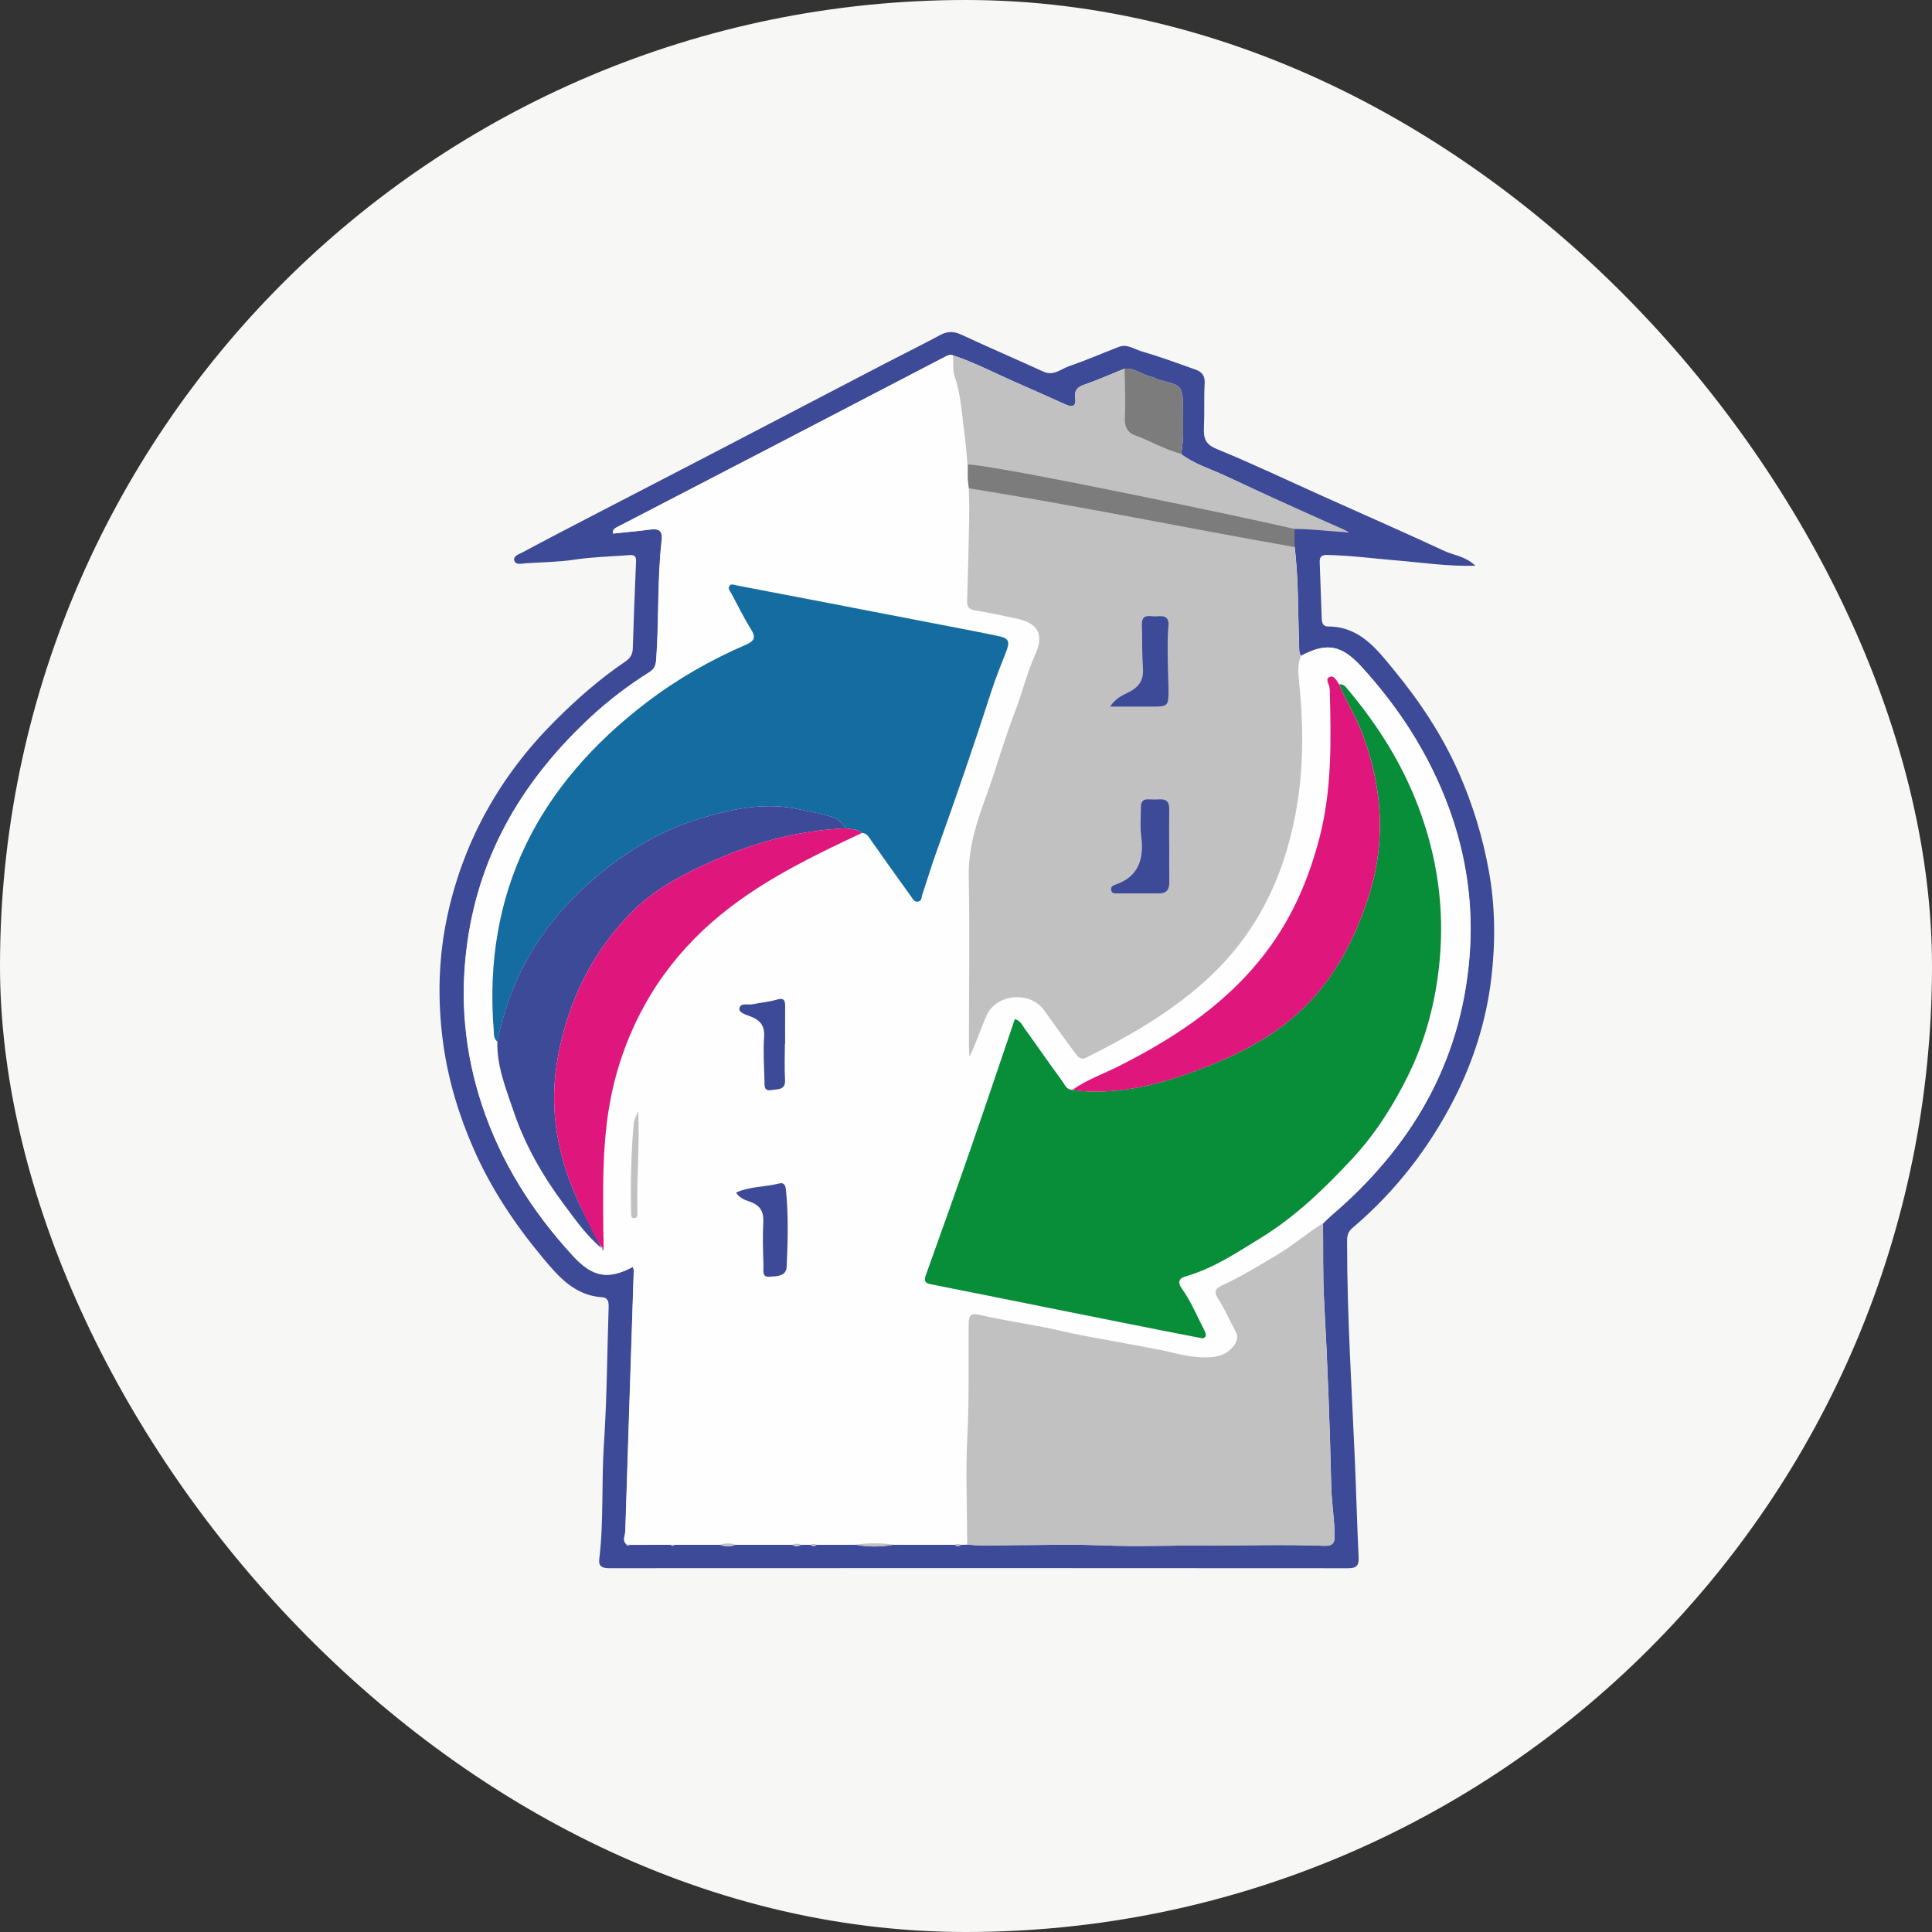 <svg width="40" height="40" viewBox="0 0 40 40" fill="none" xmlns="http://www.w3.org/2000/svg">
<rect x="0" y="0" width="40" height="40" fill="#333333" stroke="none"/>
<rect width="40" height="40" rx="20" fill="#F7F7F5"/>
<path d="M30.547 11.713C29.974 11.729 29.455 11.648 28.935 11.605C28.448 11.565 27.963 11.499 27.474 11.49C27.365 11.488 27.318 11.528 27.323 11.64C27.338 12.029 27.35 12.418 27.365 12.806C27.368 12.887 27.389 12.971 27.491 12.971C28.151 12.969 28.504 13.438 28.865 13.879C29.4 14.53 29.864 15.229 30.205 16.003C30.491 16.655 30.698 17.328 30.825 18.032C30.96 18.776 30.963 19.521 30.875 20.26C30.771 21.129 30.508 21.965 30.108 22.749C29.582 23.78 28.88 24.678 27.997 25.427C27.879 25.527 27.89 25.639 27.89 25.761C27.891 27.248 27.986 28.73 28.05 30.214C28.08 30.89 28.096 31.567 28.129 32.242C28.137 32.418 28.081 32.469 27.907 32.469C22.811 32.465 17.715 32.465 12.62 32.468C12.478 32.468 12.387 32.44 12.407 32.278C12.502 31.496 12.451 30.709 12.502 29.925C12.566 28.979 12.569 28.028 12.601 27.08C12.604 26.969 12.601 26.867 12.465 26.858C11.904 26.822 11.569 26.439 11.247 26.053C10.666 25.357 10.164 24.608 9.8 23.773C9.496 23.076 9.279 22.356 9.175 21.598C9.052 20.694 9.076 19.797 9.273 18.912C9.618 17.365 10.374 16.039 11.495 14.92C11.943 14.472 12.417 14.056 12.942 13.7C13.048 13.629 13.099 13.549 13.102 13.418C13.119 12.82 13.143 12.221 13.169 11.623C13.176 11.469 13.077 11.489 12.983 11.496C12.62 11.523 12.253 11.533 11.893 11.587C11.56 11.637 11.227 11.64 10.893 11.661C10.805 11.666 10.678 11.708 10.647 11.603C10.62 11.512 10.748 11.473 10.816 11.437C11.306 11.174 11.8 10.918 12.293 10.662C13.135 10.225 13.978 9.791 14.819 9.353C15.997 8.74 17.173 8.125 18.351 7.512C18.72 7.32 19.095 7.137 19.461 6.939C19.612 6.857 19.741 6.854 19.899 6.927C20.465 7.19 21.039 7.437 21.607 7.696C21.813 7.789 21.962 7.641 22.128 7.584C22.478 7.463 22.82 7.315 23.166 7.181C23.338 7.116 23.485 7.231 23.635 7.274C24.013 7.384 24.384 7.521 24.755 7.653C24.879 7.697 24.95 7.775 24.941 7.931C24.924 8.241 24.94 8.553 24.926 8.864C24.916 9.079 24.961 9.202 25.195 9.298C25.944 9.604 26.675 9.954 27.414 10.285C28.243 10.658 29.077 11.022 29.902 11.406C30.102 11.499 30.338 11.514 30.546 11.713L30.547 11.713ZM26.778 10.882C26.906 10.821 27.023 10.894 27.152 10.905C27.385 10.924 27.62 10.975 27.928 11.024C27.84 10.965 27.697 10.952 27.643 10.928C26.848 10.576 26.145 10.208 25.354 9.844C25.05 9.704 24.723 9.606 24.452 9.399C24.508 9.131 24.495 8.86 24.495 8.59C24.493 7.934 24.485 7.998 23.951 7.849C23.922 7.841 23.898 7.814 23.869 7.809C23.666 7.775 23.501 7.613 23.281 7.633C23.003 7.745 22.728 7.867 22.444 7.966C22.301 8.015 22.239 8.088 22.261 8.235C22.286 8.41 22.207 8.439 22.063 8.375C21.732 8.227 21.402 8.077 21.069 7.932C20.623 7.739 20.194 7.51 19.732 7.357C19.666 7.331 19.611 7.362 19.555 7.391C18.322 8.033 17.089 8.675 15.855 9.316C14.835 9.846 13.813 10.375 12.792 10.904C12.739 10.932 12.68 10.95 12.688 11.046C12.947 11.019 13.202 10.997 13.455 10.963C13.63 10.94 13.721 10.978 13.698 11.181C13.604 12.002 13.644 12.829 13.585 13.652C13.576 13.769 13.552 13.847 13.443 13.916C13.017 14.184 12.614 14.488 12.246 14.828C10.874 16.096 9.945 17.609 9.677 19.494C9.511 20.656 9.614 21.788 9.982 22.891C10.372 24.066 11.025 25.093 11.862 26.003C12.267 26.442 12.588 26.502 13.104 26.227C13.11 26.26 13.121 26.288 13.12 26.315C13.061 28.111 13.001 29.907 12.945 31.703C12.942 31.79 12.879 31.885 12.963 31.968C12.978 32.01 13.002 32.01 13.033 31.983L13.882 31.983C13.911 32.011 13.94 32.011 13.969 31.983C14.283 31.983 14.597 31.983 14.911 31.982C15.016 32.029 15.122 32.029 15.228 31.982H16.404C16.464 32.023 16.523 32.023 16.582 31.982C16.648 31.982 16.712 31.982 16.778 31.982C16.822 32.018 16.866 32.018 16.91 31.982C17.177 31.982 17.444 31.981 17.712 31.981C17.974 32.031 18.235 32.031 18.496 31.981C18.919 31.981 19.342 31.982 19.766 31.982C19.81 32.018 19.854 32.018 19.898 31.982L20.025 31.976C20.334 32.016 20.644 31.991 20.953 31.991C21.574 31.99 22.196 31.97 22.816 31.995C23.532 32.024 24.246 31.995 24.961 31.997C25.776 32 26.593 31.972 27.409 32.004C27.592 32.011 27.636 31.951 27.633 31.781C27.628 31.446 27.57 31.114 27.563 30.782C27.533 29.5 27.485 28.218 27.415 26.937C27.385 26.401 27.399 25.863 27.392 25.326C27.448 25.273 27.502 25.217 27.56 25.167C29.21 23.757 30.24 22.015 30.42 19.819C30.508 18.749 30.358 17.709 29.987 16.707C29.584 15.618 28.966 14.656 28.181 13.8C27.773 13.355 27.467 13.294 26.936 13.577C26.886 13.501 26.9 13.413 26.897 13.329C26.869 12.636 26.889 11.94 26.795 11.25C26.795 11.163 26.795 11.077 26.794 10.991L26.778 10.882Z" fill="#3D4A97"/>
<path d="M20.029 31.977C19.987 31.979 19.944 31.982 19.902 31.984C19.858 31.962 19.814 31.962 19.77 31.984C19.347 31.984 18.924 31.983 18.5 31.982C18.239 31.945 17.978 31.944 17.716 31.982C17.448 31.982 17.181 31.983 16.914 31.984C16.87 31.962 16.826 31.962 16.782 31.984C16.717 31.984 16.651 31.984 16.587 31.984C16.527 31.956 16.468 31.956 16.409 31.984C16.017 31.984 15.624 31.984 15.232 31.984C15.127 31.949 15.021 31.949 14.915 31.984C14.601 31.984 14.287 31.984 13.973 31.984C13.944 31.984 13.915 31.984 13.886 31.984C13.603 31.984 13.32 31.984 13.037 31.985C13.014 31.979 12.99 31.974 12.967 31.969C12.884 31.886 12.946 31.791 12.949 31.704C13.005 29.908 13.066 28.112 13.124 26.316C13.125 26.289 13.114 26.261 13.108 26.228C12.593 26.503 12.271 26.444 11.867 26.004C11.029 25.095 10.377 24.067 9.986 22.892C9.619 21.789 9.515 20.657 9.681 19.495C9.95 17.61 10.878 16.097 12.251 14.829C12.619 14.489 13.022 14.185 13.447 13.917C13.557 13.848 13.58 13.77 13.589 13.653C13.649 12.83 13.61 12.003 13.703 11.182C13.726 10.979 13.635 10.941 13.46 10.964C13.206 10.998 12.951 11.02 12.693 11.047C12.684 10.951 12.743 10.933 12.797 10.905C13.818 10.377 14.839 9.847 15.86 9.317C17.093 8.676 18.327 8.033 19.56 7.392C19.615 7.363 19.67 7.333 19.736 7.358C19.746 7.505 19.725 7.663 19.772 7.797C19.892 8.145 19.914 8.511 19.96 8.864C20.042 9.504 20.081 10.155 20.07 10.805C20.061 11.345 20.047 11.886 20.029 12.426C20.025 12.555 20.055 12.619 20.2 12.64C20.49 12.684 20.776 12.751 21.064 12.811C21.502 12.902 21.626 13.143 21.439 13.555C21.263 13.941 21.169 14.356 21.015 14.751C20.795 15.317 20.635 15.905 20.426 16.476C20.229 17.015 20.052 17.548 20.062 18.139C20.083 19.314 20.067 20.489 20.067 21.664C20.067 21.735 20.073 21.805 20.077 21.876C20.22 21.59 20.309 21.295 20.435 21.017C20.636 20.574 21.331 20.517 21.616 20.909C21.828 21.201 22.037 21.497 22.252 21.787C22.309 21.865 22.37 21.96 22.499 21.895C23.419 21.435 24.301 20.929 25.062 20.214C26.116 19.221 26.656 17.978 26.871 16.591C27 15.765 26.985 14.919 26.898 14.081C26.88 13.912 26.868 13.74 26.941 13.577C27.472 13.295 27.778 13.355 28.186 13.8C28.971 14.657 29.59 15.619 29.992 16.708C30.363 17.71 30.513 18.749 30.425 19.819C30.245 22.016 29.215 23.757 27.565 25.167C27.507 25.217 27.453 25.273 27.397 25.327C27.084 25.52 26.807 25.764 26.49 25.954C26.101 26.188 25.715 26.425 25.302 26.617C25.187 26.67 25.124 26.735 25.224 26.885C25.364 27.096 25.462 27.334 25.584 27.558C25.644 27.668 25.628 27.759 25.555 27.857C25.379 28.091 25.131 28.113 24.87 28.102C24.575 28.091 24.293 28.001 24.005 27.945C23.462 27.84 22.916 27.745 22.372 27.642C22.115 27.593 21.861 27.527 21.604 27.477C21.173 27.393 20.737 27.328 20.309 27.228C20.118 27.183 20.064 27.209 20.061 27.41C20.052 28.178 20.075 28.946 20.035 29.715C19.996 30.466 20.029 31.222 20.031 31.976L20.029 31.977ZM12.503 25.867C12.244 24.835 12.526 22.948 12.853 21.956C13.279 20.658 14.047 19.601 15.138 18.773C15.973 18.139 16.909 17.689 17.85 17.247C17.951 17.251 17.988 17.327 18.038 17.399C18.311 17.79 18.589 18.178 18.868 18.565C18.902 18.612 18.931 18.68 19.009 18.669C19.093 18.657 19.081 18.577 19.099 18.523C19.198 18.23 19.285 17.935 19.39 17.644C19.789 16.534 20.173 15.42 20.535 14.296C20.622 14.028 20.73 13.766 20.832 13.503C20.918 13.283 20.891 13.217 20.679 13.172C20.489 13.132 20.299 13.094 20.109 13.057C19.142 12.87 18.176 12.683 17.209 12.497C16.561 12.372 15.914 12.248 15.265 12.124C15.213 12.114 15.147 12.082 15.11 12.127C15.062 12.185 15.122 12.243 15.149 12.294C15.28 12.539 15.402 12.791 15.55 13.025C15.658 13.195 15.627 13.272 15.447 13.35C14.715 13.667 14.024 14.062 13.389 14.546C11.152 16.254 9.999 18.473 10.226 21.333C10.232 21.416 10.223 21.507 10.302 21.568C10.289 22.078 10.479 22.541 10.638 23.01C10.876 23.717 11.246 24.356 11.69 24.952C11.897 25.2 12.014 25.271 12.503 25.867ZM22.209 22.565C22.082 22.57 22.048 22.456 21.994 22.383C21.733 22.029 21.484 21.666 21.227 21.31C21.172 21.234 21.135 21.134 21.015 21.102C20.705 22.011 20.403 22.913 20.091 23.812C19.79 24.681 19.479 25.547 19.169 26.413C19.13 26.523 19.158 26.568 19.27 26.59C20.046 26.744 20.822 26.901 21.598 27.057C22.168 27.171 22.738 27.285 23.307 27.399C23.812 27.499 24.316 27.599 24.821 27.696C24.87 27.706 24.941 27.73 24.965 27.666C24.978 27.632 24.955 27.576 24.934 27.537C24.786 27.25 24.662 26.946 24.476 26.686C24.338 26.494 24.482 26.448 24.576 26.421C25.136 26.256 25.614 25.934 26.102 25.635C26.821 25.194 27.419 24.616 27.993 24C28.478 23.48 28.85 22.892 29.157 22.268C29.522 21.527 29.73 20.732 29.809 19.898C29.913 18.791 29.756 17.726 29.366 16.696C29.029 15.808 28.525 15.012 27.915 14.284C27.864 14.223 27.824 14.157 27.729 14.174C27.679 14.101 27.629 13.982 27.539 14.015C27.431 14.054 27.519 14.16 27.531 14.239C27.535 14.269 27.536 14.3 27.536 14.332C27.562 15.348 27.58 16.363 27.319 17.361C27.111 18.155 26.802 18.895 26.324 19.566C25.513 20.707 24.395 21.454 23.171 22.074C22.849 22.237 22.505 22.355 22.208 22.566L22.209 22.565ZM15.243 24.693C15.325 24.825 15.45 24.849 15.551 24.889C15.761 24.972 15.819 25.105 15.807 25.32C15.79 25.615 15.803 25.912 15.811 26.207C15.813 26.297 15.775 26.449 15.929 26.435C16.069 26.423 16.281 26.439 16.291 26.228C16.316 25.693 16.33 25.155 16.274 24.619C16.265 24.534 16.224 24.481 16.138 24.504C15.847 24.58 15.534 24.562 15.243 24.693ZM16.254 21.611H16.259C16.259 21.355 16.258 21.099 16.259 20.843C16.26 20.724 16.244 20.652 16.088 20.698C15.927 20.747 15.755 20.758 15.589 20.794C15.491 20.815 15.329 20.752 15.312 20.885C15.302 20.972 15.459 21.013 15.555 21.051C15.748 21.127 15.839 21.244 15.824 21.47C15.803 21.77 15.822 22.074 15.832 22.376C15.835 22.468 15.81 22.602 15.979 22.57C16.105 22.546 16.27 22.58 16.257 22.354C16.242 22.107 16.254 21.859 16.254 21.611ZM13.217 23.006C13.185 23.092 13.133 23.176 13.125 23.264C13.069 23.874 13.057 24.486 13.07 25.099C13.071 25.151 13.062 25.224 13.137 25.222C13.212 25.221 13.202 25.147 13.2 25.095C13.181 24.397 13.25 23.701 13.217 23.006Z" fill="#FEFEFF"/>
<path d="M26.936 13.576C26.863 13.739 26.874 13.911 26.892 14.08C26.98 14.918 26.994 15.765 26.866 16.59C26.651 17.977 26.111 19.22 25.056 20.213C24.296 20.928 23.413 21.433 22.494 21.894C22.365 21.959 22.304 21.864 22.246 21.786C22.031 21.496 21.823 21.2 21.61 20.907C21.326 20.516 20.63 20.573 20.43 21.016C20.304 21.294 20.214 21.589 20.072 21.875C20.068 21.804 20.061 21.733 20.061 21.663C20.061 20.488 20.078 19.313 20.057 18.138C20.047 17.547 20.224 17.014 20.421 16.475C20.629 15.904 20.789 15.316 21.009 14.75C21.163 14.355 21.257 13.94 21.433 13.554C21.621 13.142 21.496 12.901 21.058 12.81C20.771 12.75 20.485 12.683 20.194 12.639C20.05 12.618 20.019 12.555 20.024 12.425C20.041 11.885 20.055 11.344 20.065 10.804C20.076 10.154 20.037 9.503 19.954 8.863C19.909 8.51 19.886 8.144 19.766 7.796C19.72 7.662 19.741 7.504 19.731 7.357C20.193 7.51 20.623 7.739 21.068 7.932C21.4 8.076 21.731 8.226 22.062 8.375C22.206 8.439 22.285 8.41 22.26 8.235C22.238 8.088 22.301 8.015 22.443 7.966C22.727 7.867 23.002 7.745 23.28 7.633C23.283 7.975 23.299 8.317 23.284 8.658C23.277 8.834 23.343 8.959 23.485 9.01C23.812 9.128 24.113 9.311 24.451 9.399C24.722 9.606 25.049 9.704 25.353 9.844C26.144 10.208 26.895 10.553 27.69 10.905C27.744 10.928 27.839 10.966 27.927 11.024C27.48 10.998 27.178 10.952 26.801 10.952C26.778 10.952 26.733 10.957 26.708 10.952C26.316 10.868 25.943 10.761 25.549 10.686C24.989 10.581 24.423 10.503 23.867 10.378C22.689 10.114 21.492 9.945 20.318 9.661C20.257 9.646 20.176 9.616 20.128 9.692C20.027 9.85 20.146 10.107 20.333 10.129C20.848 10.187 21.35 10.319 21.863 10.394C22.665 10.513 23.459 10.683 24.256 10.834C24.727 10.923 25.198 11.019 25.67 11.092C26.042 11.149 26.406 11.296 26.793 11.25C26.887 11.94 26.867 12.636 26.895 13.329C26.899 13.413 26.884 13.501 26.935 13.577L26.936 13.576ZM24.208 17.516H24.207C24.207 17.26 24.205 17.004 24.208 16.747C24.21 16.614 24.161 16.541 24.018 16.547C23.941 16.55 23.863 16.551 23.786 16.547C23.665 16.54 23.618 16.599 23.62 16.714C23.622 16.908 23.6 17.105 23.625 17.296C23.687 17.768 23.589 18.145 23.089 18.316C23.032 18.336 22.99 18.365 23.005 18.433C23.021 18.506 23.084 18.496 23.136 18.496C23.423 18.497 23.71 18.495 23.997 18.497C24.159 18.498 24.213 18.411 24.21 18.26C24.205 18.012 24.208 17.764 24.208 17.515V17.516ZM22.982 14.631C23.293 14.631 23.554 14.631 23.816 14.631C24.194 14.631 24.197 14.631 24.192 14.241C24.187 13.809 24.158 13.377 24.192 12.945C24.207 12.757 24.084 12.746 23.951 12.759C23.822 12.771 23.631 12.682 23.64 12.941C23.651 13.236 23.641 13.531 23.664 13.825C23.682 14.067 23.595 14.213 23.379 14.325C23.251 14.391 23.1 14.449 22.983 14.631H22.982Z" fill="#C1C1C1"/>
<path d="M20.025 31.976C20.023 31.222 19.99 30.466 20.029 29.715C20.069 28.946 20.047 28.178 20.055 27.41C20.057 27.209 20.112 27.183 20.302 27.227C20.73 27.328 21.166 27.392 21.598 27.476C21.855 27.526 22.109 27.592 22.366 27.641C22.91 27.745 23.456 27.839 23.999 27.945C24.287 28 24.569 28.09 24.864 28.102C25.124 28.112 25.373 28.091 25.548 27.857C25.622 27.759 25.637 27.668 25.577 27.557C25.455 27.334 25.358 27.095 25.217 26.884C25.118 26.735 25.181 26.67 25.295 26.616C25.709 26.425 26.095 26.188 26.484 25.954C26.801 25.763 27.077 25.518 27.391 25.326C27.397 25.863 27.384 26.401 27.413 26.937C27.483 28.218 27.532 29.5 27.561 30.782C27.569 31.114 27.627 31.446 27.632 31.781C27.635 31.951 27.59 32.011 27.407 32.004C26.592 31.972 25.776 31.999 24.959 31.997C24.245 31.995 23.53 32.024 22.815 31.995C22.195 31.97 21.573 31.989 20.952 31.991C20.642 31.991 20.332 32.016 20.024 31.976L20.025 31.976Z" fill="#C1C1C1"/>
<path d="M20.063 10.11C20.021 9.922 20.04 9.779 20.04 9.618C20.578 9.618 26.051 10.769 26.801 10.952C26.801 11.038 26.801 11.24 26.801 11.326C24.532 10.928 22.403 10.484 20.063 10.11Z" fill="#7C7C7C"/>
<path d="M24.452 9.398C24.114 9.311 23.814 9.127 23.487 9.01C23.345 8.959 23.278 8.834 23.286 8.658C23.301 8.317 23.285 7.974 23.282 7.632C23.501 7.612 23.666 7.774 23.87 7.809C23.899 7.814 23.923 7.84 23.952 7.848C24.485 7.997 24.494 7.933 24.495 8.59C24.496 8.86 24.509 9.131 24.452 9.398Z" fill="#7C7C7C"/>
<path d="M17.712 31.981C17.974 31.943 18.235 31.943 18.496 31.981C18.235 32.031 17.974 32.031 17.712 31.981Z" fill="#C1C1C1"/>
<path d="M14.911 31.981C15.017 31.947 15.123 31.947 15.228 31.981C15.123 32.027 15.017 32.027 14.911 31.981Z" fill="#C1C1C1"/>
<path d="M16.404 31.982C16.464 31.954 16.523 31.954 16.582 31.982C16.523 32.022 16.463 32.022 16.404 31.982Z" fill="#C1C1C1"/>
<path d="M16.778 31.982C16.822 31.961 16.866 31.961 16.91 31.982C16.866 32.018 16.822 32.018 16.778 31.982Z" fill="#C1C1C1"/>
<path d="M19.765 31.982C19.809 31.961 19.853 31.961 19.897 31.982C19.853 32.018 19.809 32.018 19.765 31.982Z" fill="#C1C1C1"/>
<path d="M12.963 31.967C12.987 31.972 13.01 31.978 13.033 31.983C13.003 32.009 12.978 32.009 12.963 31.967Z" fill="#C1C1C1"/>
<path d="M13.882 31.982C13.911 31.982 13.94 31.982 13.969 31.982C13.941 32.01 13.912 32.01 13.882 31.982Z" fill="#C1C1C1"/>
<path d="M27.726 14.171C27.82 14.154 27.86 14.221 27.912 14.282C28.522 15.01 29.026 15.806 29.362 16.694C29.752 17.723 29.91 18.788 29.805 19.896C29.727 20.729 29.518 21.525 29.154 22.266C28.846 22.889 28.474 23.478 27.99 23.998C27.416 24.613 26.818 25.191 26.099 25.632C25.61 25.932 25.133 26.253 24.572 26.418C24.479 26.446 24.335 26.491 24.472 26.684C24.658 26.943 24.782 27.247 24.93 27.534C24.951 27.574 24.974 27.629 24.961 27.664C24.937 27.728 24.866 27.703 24.818 27.694C24.313 27.597 23.808 27.497 23.304 27.396C22.734 27.283 22.164 27.168 21.595 27.054C20.819 26.898 20.043 26.741 19.267 26.588C19.155 26.566 19.126 26.521 19.165 26.411C19.475 25.545 19.785 24.679 20.087 23.81C20.399 22.911 20.702 22.009 21.011 21.099C21.131 21.131 21.168 21.232 21.223 21.308C21.481 21.664 21.73 22.027 21.99 22.38C22.044 22.453 22.079 22.568 22.205 22.563C22.412 22.6 22.619 22.606 22.83 22.598C23.482 22.575 24.102 22.411 24.706 22.189C25.497 21.898 26.257 21.539 26.885 20.966C27.591 20.322 28.026 19.502 28.323 18.604C28.705 17.444 28.628 16.301 28.198 15.167C28.067 14.82 27.864 14.512 27.726 14.171L27.726 14.171Z" fill="#088D39"/>
<path d="M10.298 21.566C10.219 21.505 10.228 21.414 10.222 21.331C9.995 18.471 11.148 16.252 13.386 14.544C14.02 14.059 14.711 13.664 15.444 13.348C15.623 13.27 15.654 13.193 15.546 13.023C15.398 12.788 15.275 12.537 15.145 12.291C15.118 12.24 15.058 12.183 15.106 12.125C15.143 12.08 15.21 12.112 15.261 12.122C15.909 12.245 16.557 12.37 17.205 12.495C18.172 12.681 19.138 12.868 20.105 13.055C20.295 13.092 20.485 13.13 20.675 13.17C20.887 13.215 20.914 13.28 20.828 13.501C20.726 13.764 20.617 14.026 20.531 14.294C20.169 15.417 19.785 16.532 19.386 17.642C19.282 17.932 19.194 18.228 19.095 18.521C19.077 18.575 19.089 18.654 19.005 18.667C18.926 18.678 18.898 18.61 18.864 18.562C18.585 18.175 18.307 17.787 18.034 17.397C17.984 17.325 17.947 17.249 17.846 17.245C17.748 17.162 17.624 17.168 17.507 17.15C17.443 17.047 17.363 16.962 17.247 16.922C17.029 16.846 16.8 16.814 16.577 16.762C15.842 16.594 15.141 16.749 14.455 16.96C13.68 17.198 12.996 17.61 12.367 18.135C11.276 19.046 10.575 20.174 10.298 21.566H10.298Z" fill="#146CA0"/>
<path d="M27.726 14.171C27.863 14.513 28.067 14.822 28.198 15.168C28.627 16.302 28.705 17.445 28.322 18.605C28.026 19.503 27.591 20.323 26.885 20.967C26.256 21.54 25.496 21.899 24.706 22.19C24.101 22.412 23.481 22.576 22.83 22.599C22.619 22.607 22.412 22.601 22.205 22.564C22.501 22.352 22.846 22.234 23.167 22.072C24.392 21.452 25.51 20.705 26.321 19.564C26.798 18.892 27.107 18.153 27.315 17.359C27.577 16.36 27.558 15.346 27.533 14.329C27.532 14.298 27.532 14.267 27.527 14.236C27.515 14.158 27.427 14.052 27.535 14.012C27.626 13.98 27.676 14.099 27.726 14.171Z" fill="#DF177D"/>
<path d="M10.297 21.566C10.575 20.173 11.275 19.045 12.367 18.135C12.996 17.61 13.68 17.198 14.454 16.96C15.14 16.749 15.841 16.594 16.576 16.762C16.799 16.813 17.028 16.845 17.246 16.922C17.363 16.962 17.443 17.047 17.506 17.15C16.567 17.191 15.674 17.423 14.815 17.8C14.19 18.075 13.579 18.386 13.094 18.871C12.271 19.695 11.775 20.701 11.557 21.846C11.348 22.947 11.54 23.984 12.022 24.98C12.162 25.27 12.312 25.555 12.457 25.843C12.148 25.59 11.922 25.265 11.686 24.95C11.241 24.354 10.872 23.715 10.633 23.007C10.475 22.539 10.284 22.075 10.297 21.566Z" fill="#3D4A97"/>
<path d="M12.021 24.98C11.54 23.985 11.347 22.947 11.557 21.847C11.775 20.701 12.27 19.695 13.094 18.871C13.579 18.386 14.19 18.075 14.815 17.8C15.673 17.423 16.567 17.191 17.506 17.15C17.623 17.168 17.747 17.162 17.846 17.245C16.904 17.687 15.97 18.137 15.134 18.771C14.043 19.599 13.275 20.655 12.848 21.953C12.456 23.146 12.482 24.282 12.491 25.508C12.497 25.621 12.497 25.738 12.497 25.864C12.319 25.668 12.128 25.199 12.021 24.98Z" fill="#DF177D"/>
<path d="M15.239 24.691C15.53 24.56 15.842 24.578 16.134 24.502C16.22 24.479 16.261 24.532 16.27 24.617C16.326 25.153 16.311 25.69 16.287 26.227C16.277 26.437 16.064 26.421 15.925 26.433C15.771 26.447 15.81 26.296 15.807 26.205C15.799 25.909 15.787 25.613 15.803 25.318C15.815 25.104 15.757 24.97 15.547 24.887C15.446 24.848 15.321 24.823 15.239 24.691Z" fill="#3D4A97"/>
<path d="M16.25 21.609C16.25 21.857 16.238 22.105 16.253 22.352C16.266 22.578 16.101 22.544 15.975 22.568C15.806 22.599 15.831 22.466 15.828 22.374C15.819 22.072 15.799 21.768 15.82 21.468C15.835 21.242 15.744 21.125 15.551 21.049C15.455 21.011 15.297 20.97 15.308 20.883C15.324 20.75 15.486 20.813 15.585 20.792C15.751 20.756 15.923 20.744 16.084 20.696C16.239 20.65 16.256 20.721 16.255 20.841C16.253 21.097 16.255 21.353 16.255 21.609H16.25Z" fill="#3D4A97"/>
<path d="M13.213 23.004C13.246 23.699 13.177 24.395 13.196 25.093C13.198 25.145 13.208 25.219 13.133 25.221C13.057 25.222 13.067 25.149 13.066 25.097C13.053 24.485 13.066 23.872 13.121 23.262C13.129 23.174 13.181 23.09 13.213 23.004Z" fill="#C1C1C1"/>
<path d="M12.573 23.229C12.573 23.203 12.572 23.176 12.572 23.151C12.572 23.177 12.572 23.203 12.573 23.229Z" fill="#3D4A97"/>
<path d="M12.453 25.84C12.468 25.848 12.483 25.856 12.498 25.864C12.494 25.874 12.49 25.883 12.487 25.892L12.453 25.839V25.84Z" fill="#3D4A97"/>
<path d="M24.208 17.516C24.208 17.764 24.205 18.013 24.21 18.261C24.212 18.412 24.159 18.498 23.997 18.497C23.71 18.496 23.423 18.498 23.136 18.497C23.084 18.497 23.021 18.507 23.005 18.433C22.99 18.366 23.032 18.336 23.088 18.317C23.589 18.145 23.687 17.769 23.625 17.296C23.6 17.105 23.622 16.909 23.62 16.714C23.618 16.599 23.665 16.54 23.786 16.548C23.863 16.552 23.941 16.552 24.018 16.548C24.161 16.541 24.21 16.615 24.208 16.748C24.205 17.004 24.207 17.26 24.207 17.516H24.208V17.516Z" fill="#3D4A97"/>
<path d="M22.982 14.631C23.099 14.449 23.25 14.391 23.379 14.325C23.594 14.213 23.681 14.067 23.663 13.825C23.641 13.531 23.651 13.235 23.64 12.941C23.631 12.682 23.821 12.771 23.95 12.759C24.084 12.746 24.207 12.757 24.192 12.945C24.157 13.377 24.187 13.809 24.192 14.241C24.197 14.631 24.194 14.631 23.816 14.631C23.554 14.631 23.292 14.631 22.982 14.631H22.982Z" fill="#3D4A97"/>
</svg>
